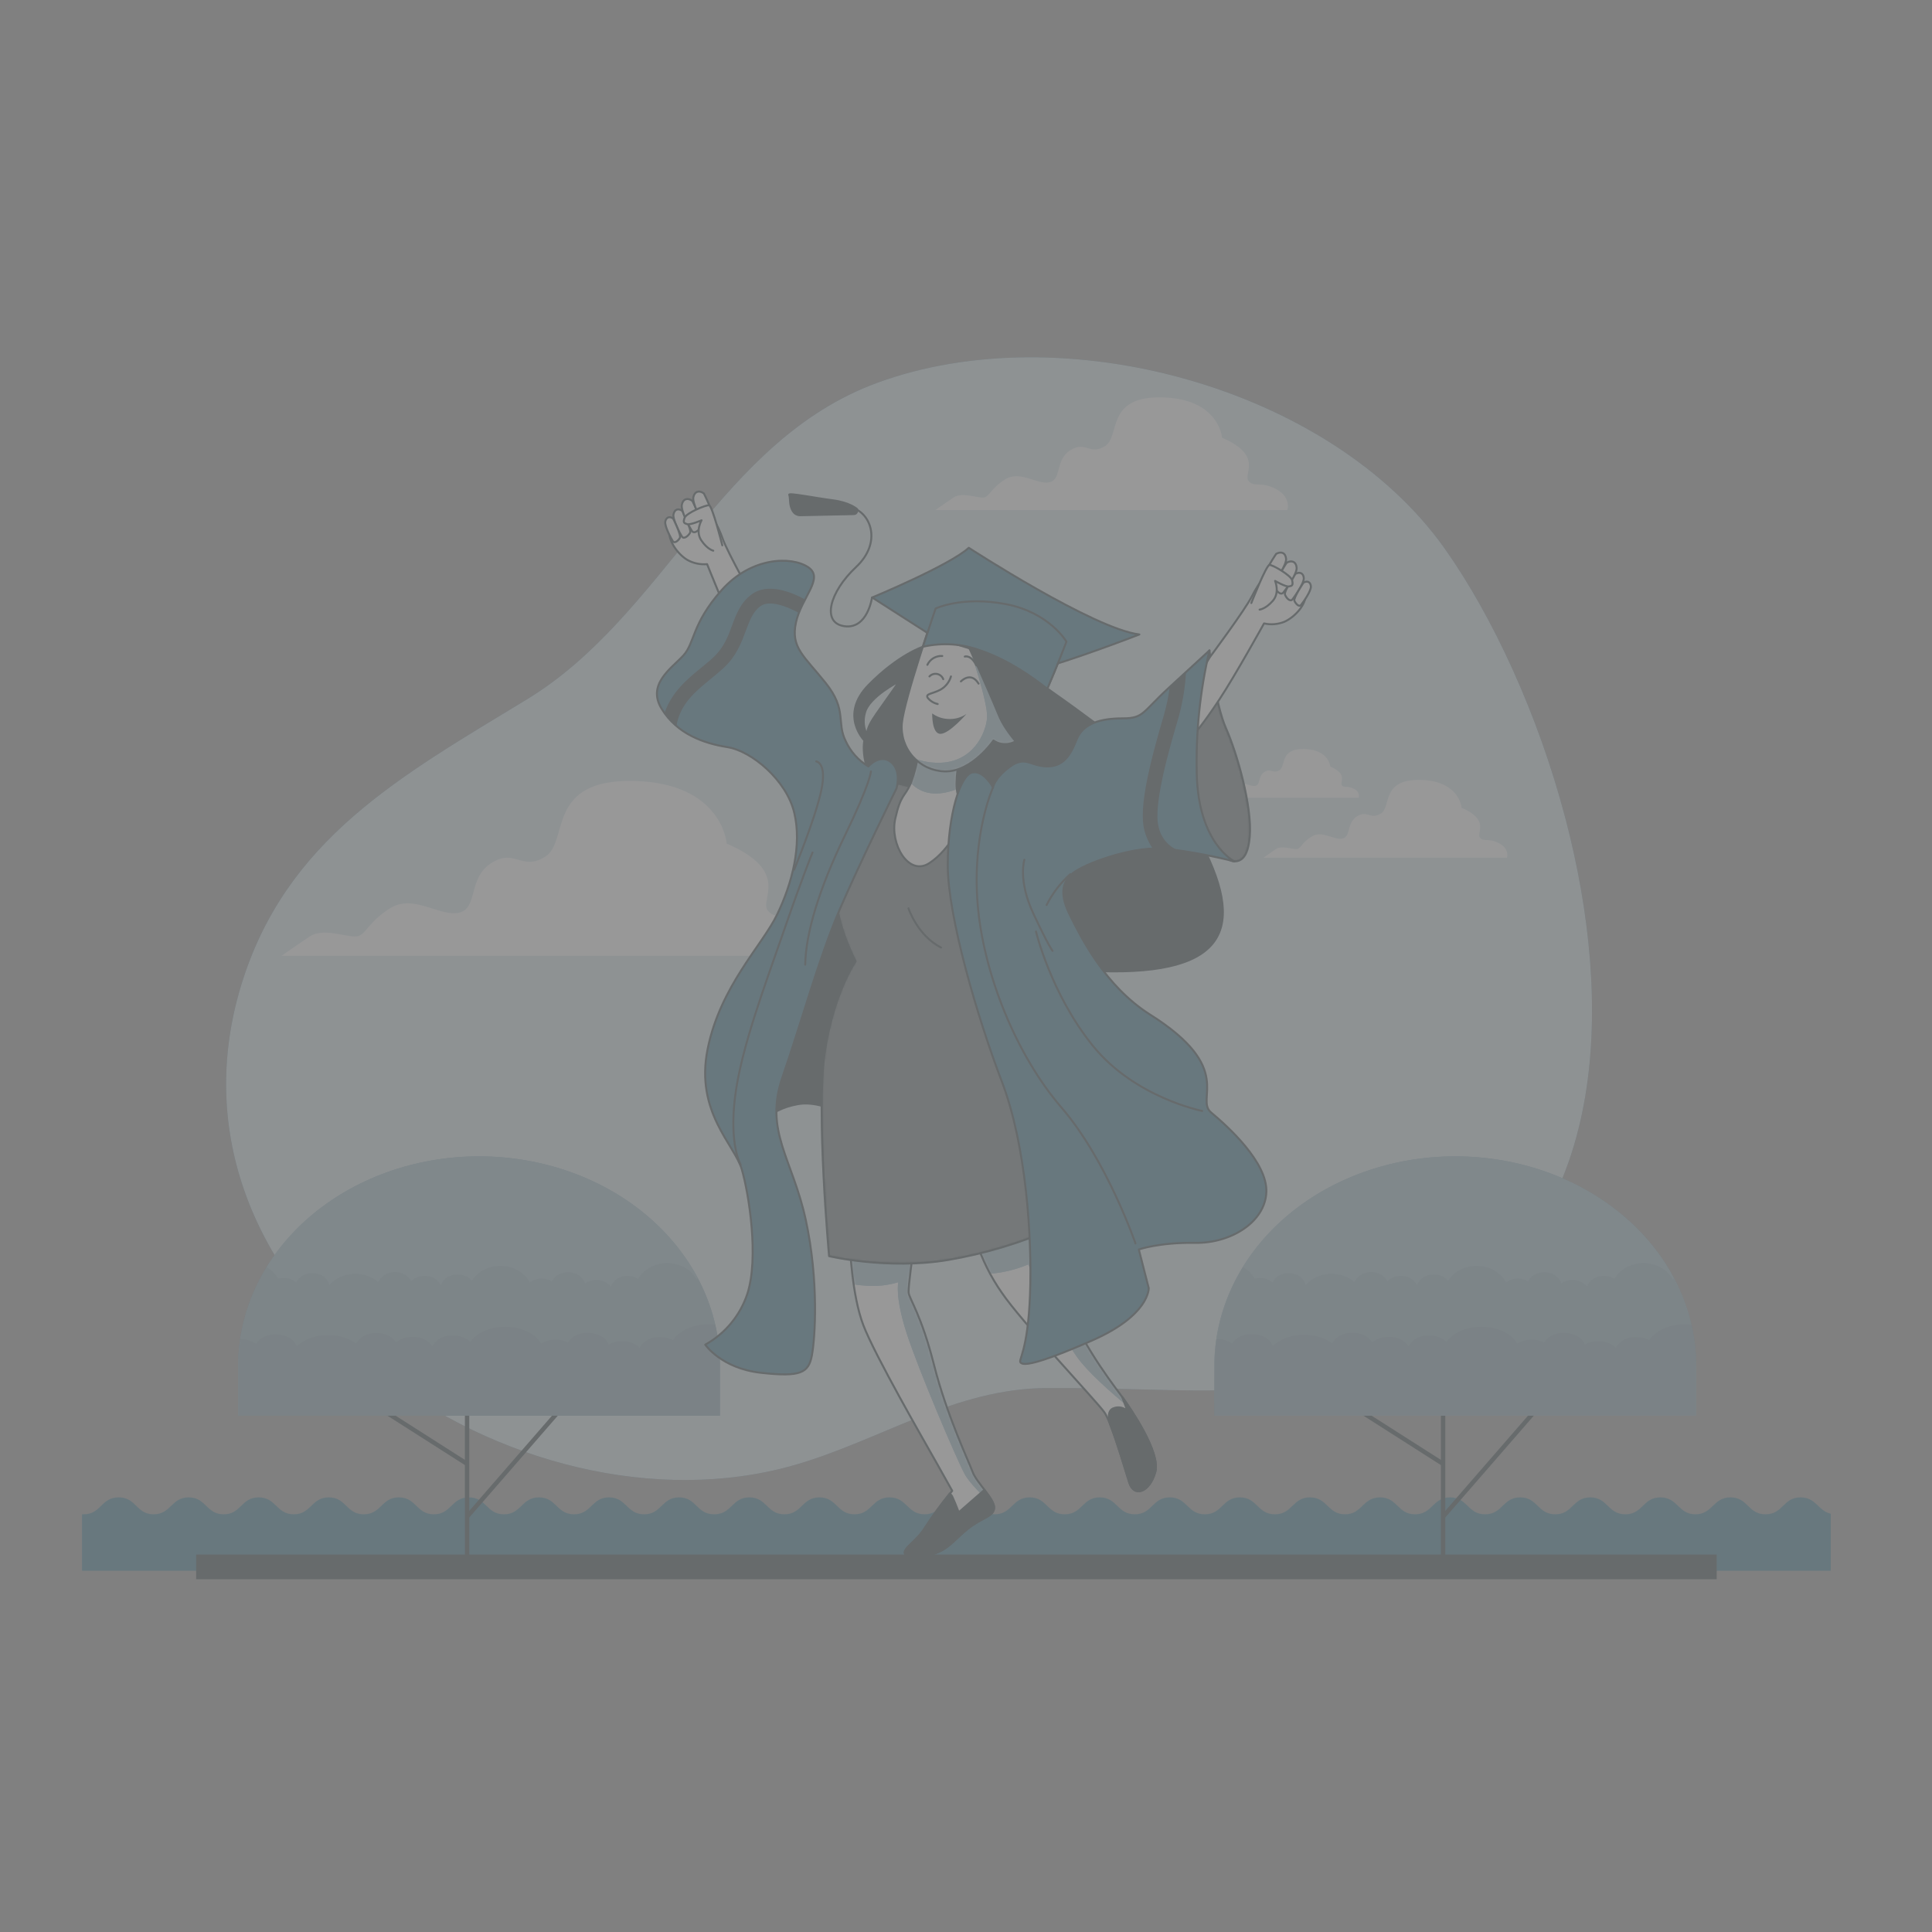 <svg width="732" height="732" viewBox="0 0 732 732" fill="none" xmlns="http://www.w3.org/2000/svg">
<rect x="0" y="0" width="732" height="732" fill="#808080" stroke="none"/>
<g opacity="0.2">
<path d="M593.213 310.514C582.789 270.562 565.397 233.318 547.317 207.771C503.704 146.4 402.322 119.345 332.328 145.068C272.641 167.028 251.808 233.259 199.617 264.999C151.641 294.191 108.117 317.995 91.281 373.642C55.837 491.216 195.971 584.941 300.633 555.178C333.675 545.779 361.623 525.971 396.876 525.898C468.378 525.649 493.573 535.458 551.43 496.823C608.512 458.656 611.469 380.464 593.213 310.514Z" fill="#0C5A7A"/>
<path opacity="0.8" d="M593.213 310.514C582.789 270.562 565.397 233.318 547.317 207.771C503.704 146.4 402.322 119.345 332.328 145.068C272.641 167.028 251.808 233.259 199.617 264.999C151.641 294.191 108.117 317.995 91.281 373.642C55.837 491.216 195.971 584.941 300.633 555.178C333.675 545.779 361.623 525.971 396.876 525.898C468.378 525.649 493.573 535.458 551.43 496.823C608.512 458.656 611.469 380.464 593.213 310.514Z" fill="#F8FBFC"/>
<path d="M682.21 567.329C675.577 567.329 675.577 573.741 668.926 573.741C662.276 573.741 662.293 567.329 655.659 567.329C649.026 567.329 648.925 573.741 642.375 573.741C635.826 573.741 635.725 567.329 629.092 567.329C622.458 567.329 622.458 573.741 615.808 573.741C609.158 573.741 609.174 567.329 602.524 567.329C595.874 567.329 595.891 573.741 589.257 573.741C582.624 573.741 582.607 567.329 575.973 567.329C569.34 567.329 569.34 573.741 562.689 573.741C556.039 573.741 556.056 567.329 549.422 567.329C542.789 567.329 542.772 573.741 536.139 573.741C529.505 573.741 529.505 567.329 522.872 567.329C516.238 567.329 516.137 573.741 509.588 573.741C503.039 573.741 502.954 567.329 496.321 567.329C489.687 567.329 489.687 573.741 483.037 573.741C476.387 573.741 476.404 567.329 469.77 567.329C463.137 567.329 463.137 573.741 456.503 573.741C449.87 573.741 449.853 567.329 443.219 567.329C436.586 567.329 436.586 573.741 429.952 573.741C423.319 573.741 423.319 567.329 416.685 567.329C410.052 567.329 410.052 573.741 403.401 573.741C396.751 573.741 396.768 567.329 390.134 567.329C383.501 567.329 383.501 573.741 376.851 573.741C370.2 573.741 370.217 567.329 363.584 567.329C356.95 567.329 356.849 573.741 350.3 573.741C343.751 573.741 343.666 567.329 337.033 567.329C330.399 567.329 330.383 573.741 323.749 573.741C317.116 573.741 317.116 567.329 310.482 567.329C303.849 567.329 303.832 573.741 297.198 573.741C290.565 573.741 290.565 567.329 283.931 567.329C277.298 567.329 277.315 573.741 270.58 573.741C263.846 573.741 263.947 567.329 257.313 567.329C250.68 567.329 250.68 573.741 244.046 573.741C237.413 573.741 237.396 567.329 230.762 567.329C224.129 567.329 224.129 573.741 217.495 573.741C210.862 573.741 210.845 567.329 204.212 567.329C197.578 567.329 197.578 573.741 190.945 573.741C184.311 573.741 184.311 567.329 177.661 567.329C171.01 567.329 171.027 573.741 164.394 573.741C157.76 573.741 157.76 567.329 151.127 567.329C144.493 567.329 144.493 573.741 137.843 573.741C131.193 573.741 131.21 567.329 124.576 567.329C117.943 567.329 117.943 573.741 111.309 573.741C104.676 573.741 104.676 567.329 98.025 567.329C91.375 567.329 91.392 573.741 84.758 573.741C78.125 573.741 78.125 567.329 71.491 567.329C64.858 567.329 64.858 573.741 58.207 573.741C51.557 573.741 51.709 567.329 44.974 567.329C38.24 567.329 38.341 573.741 31.707 573.741H31.067V595.116H693.642V573.522C688.81 572.424 688.12 567.329 682.21 567.329Z" fill="#0C5A7A"/>
<path d="M176.97 591.031V531.871" stroke="#03171E" stroke-width="1.655" stroke-miterlimit="10"/>
<path d="M145.571 534.609L176.97 554.637" stroke="#03171E" stroke-width="1.655" stroke-miterlimit="10"/>
<path d="M176.97 574.649L212.562 533.701" stroke="#03171E" stroke-width="1.655" stroke-miterlimit="10"/>
<path d="M272.785 536.366V517.509C272.788 507.084 270.428 496.761 265.841 487.128C261.255 477.496 254.531 468.744 246.054 461.371C237.577 453.999 227.513 448.15 216.437 444.16C205.36 440.17 193.488 438.117 181.499 438.117C169.51 438.117 157.638 440.17 146.562 444.16C135.485 448.15 125.421 453.999 116.944 461.371C108.467 468.744 101.743 477.496 97.157 487.128C92.57 496.761 90.211 507.084 90.213 517.509V536.366H272.785Z" fill="#0C5A7A"/>
<path opacity="0.5" d="M272.786 536.366V517.509C272.788 507.084 270.429 496.761 265.842 487.128C261.255 477.496 254.532 468.744 246.055 461.371C237.578 453.999 227.514 448.15 216.437 444.16C205.361 440.17 193.489 438.117 181.5 438.117C169.51 438.117 157.638 440.17 146.562 444.16C135.486 448.15 125.421 453.999 116.945 461.371C108.468 468.744 101.744 477.496 97.157 487.128C92.571 496.761 90.211 507.084 90.213 517.509V536.366H272.786Z" fill="#F8FBFC"/>
<path opacity="0.1" d="M90.213 536.366H272.786V517.509C272.787 506.032 269.915 494.692 264.368 484.277L263.863 484.687C262.893 482.861 261.347 481.312 259.404 480.222C257.46 479.132 255.201 478.545 252.888 478.53C250.576 478.514 248.306 479.071 246.344 480.136C244.382 481.2 242.808 482.728 241.807 484.54C240.644 483.788 239.233 483.383 237.783 483.384C236.363 483.361 234.973 483.744 233.827 484.474C232.68 485.204 231.84 486.24 231.436 487.424C230.812 486.647 229.98 486.013 229.013 485.577C228.045 485.141 226.97 484.916 225.88 484.921C224.359 484.917 222.882 485.361 221.688 486.18C221.301 485.03 220.517 484.011 219.443 483.261C218.369 482.51 217.057 482.064 215.682 481.983C214.307 481.901 212.937 482.189 211.756 482.806C210.575 483.423 209.64 484.34 209.077 485.433C207.94 484.762 206.596 484.404 205.222 484.408C203.562 484.396 201.955 484.918 200.71 485.872C199.782 484.057 198.285 482.506 196.391 481.395C194.497 480.285 192.281 479.66 189.998 479.593C187.715 479.526 185.456 480.018 183.48 481.015C181.503 482.012 179.889 483.472 178.823 485.228C178.192 484.488 177.369 483.887 176.422 483.475C175.474 483.063 174.427 482.851 173.368 482.857C171.94 482.833 170.543 483.219 169.393 483.954C168.242 484.69 167.403 485.734 167.003 486.927C166.512 485.86 165.66 484.949 164.559 484.314C163.459 483.678 162.162 483.349 160.841 483.369C159.883 483.374 158.936 483.556 158.065 483.905C157.194 484.253 156.418 484.759 155.791 485.389C155.246 484.328 154.35 483.431 153.218 482.814C152.085 482.196 150.767 481.886 149.431 481.922C148.095 481.958 146.802 482.339 145.715 483.017C144.629 483.694 143.799 484.637 143.332 485.726C142.086 484.648 140.59 483.814 138.944 483.279C137.298 482.744 135.539 482.521 133.786 482.625C132.032 482.729 130.325 483.157 128.777 483.882C127.229 484.606 125.877 485.609 124.812 486.824C124.508 485.537 123.695 484.384 122.513 483.565C121.332 482.746 119.857 482.314 118.347 482.344C117.036 482.328 115.749 482.654 114.653 483.28C113.558 483.907 112.704 484.805 112.201 485.858C111.556 485.296 110.785 484.855 109.937 484.561C109.089 484.266 108.181 484.125 107.268 484.145C106.623 484.15 105.982 484.239 105.366 484.408C104.414 482.628 102.88 481.131 100.955 480.104C93.869 491.608 90.173 504.46 90.196 517.509L90.213 536.366Z" fill="#03171E"/>
<path opacity="0.1" d="M272.785 517.509C272.79 512.265 272.198 507.032 271.017 501.889C270.175 501.783 269.326 501.729 268.475 501.728C262.414 501.728 257.245 504.216 255.006 507.745C253.519 506.978 251.819 506.578 250.09 506.588C248.479 506.494 246.874 506.831 245.49 507.553C244.105 508.275 243.008 509.349 242.345 510.629C241.499 509.811 240.459 509.163 239.296 508.731C238.133 508.299 236.875 508.092 235.611 508.125C233.824 508.12 232.072 508.557 230.56 509.384C229.836 506.925 226.587 504.992 222.697 504.992C221.183 504.92 219.676 505.218 218.346 505.852C217.016 506.486 215.917 507.43 215.172 508.579C213.737 507.896 212.126 507.544 210.491 507.554C208.525 507.528 206.599 508.04 204.986 509.018C202.932 505.314 197.645 502.679 191.399 502.679C185.54 502.679 180.489 505.022 178.216 508.374C177.36 507.597 176.325 506.984 175.18 506.575C174.034 506.167 172.803 505.972 171.566 506.002C169.948 505.908 168.336 506.247 166.948 506.975C165.56 507.703 164.463 508.784 163.804 510.072C163.054 508.933 161.955 507.997 160.629 507.368C159.303 506.74 157.803 506.445 156.295 506.515C154 506.48 151.774 507.202 150.066 508.535C149.306 507.424 148.211 506.514 146.899 505.905C145.587 505.296 144.109 505.011 142.624 505.08C141.042 504.993 139.467 505.319 138.099 506.015C136.731 506.712 135.634 507.747 134.947 508.989C131.927 506.9 128.164 505.792 124.306 505.856C122.086 505.8 119.878 506.147 117.82 506.872C115.762 507.598 113.9 508.688 112.352 510.072C111.713 507.54 108.446 505.593 104.473 505.593C102.97 505.524 101.474 505.818 100.149 506.44C98.824 507.062 97.722 507.99 96.964 509.121C95.304 507.964 93.232 507.348 91.105 507.379C90.611 510.743 90.364 514.132 90.364 517.524V536.38H272.785V517.509Z" fill="#03171E"/>
<path d="M546.763 591.031V531.871" stroke="#03171E" stroke-width="1.655" stroke-miterlimit="10"/>
<path d="M515.362 534.609L546.762 554.637" stroke="#03171E" stroke-width="1.655" stroke-miterlimit="10"/>
<path d="M546.763 574.649L582.355 533.701" stroke="#03171E" stroke-width="1.655" stroke-miterlimit="10"/>
<path d="M642.661 536.366V517.509C642.664 507.084 640.304 496.761 635.717 487.128C631.131 477.496 624.407 468.744 615.93 461.371C607.453 453.999 597.389 448.15 586.313 444.16C575.236 440.17 563.364 438.117 551.375 438.117C539.386 438.117 527.514 440.17 516.437 444.16C505.361 448.15 495.297 453.999 486.82 461.371C478.343 468.744 471.619 477.496 467.033 487.128C462.446 496.761 460.087 507.084 460.089 517.509V536.366H642.661Z" fill="#0C5A7A"/>
<path opacity="0.5" d="M642.661 536.366V517.509C642.664 507.084 640.304 496.761 635.717 487.128C631.131 477.496 624.407 468.744 615.93 461.371C607.453 453.999 597.389 448.15 586.313 444.16C575.236 440.17 563.364 438.117 551.375 438.117C539.386 438.117 527.514 440.17 516.437 444.16C505.361 448.15 495.297 453.999 486.82 461.371C478.343 468.744 471.619 477.496 467.033 487.128C462.446 496.761 460.087 507.084 460.089 517.509V536.366H642.661Z" fill="#F8FBFC"/>
<path opacity="0.1" d="M460.005 536.366H642.662V517.509C642.664 506.032 639.791 494.692 634.244 484.277L633.739 484.687C632.77 482.861 631.223 481.312 629.28 480.222C627.337 479.132 625.077 478.545 622.764 478.53C620.452 478.514 618.182 479.071 616.22 480.136C614.258 481.2 612.684 482.728 611.683 484.54C610.52 483.788 609.109 483.383 607.659 483.384C606.239 483.361 604.849 483.744 603.703 484.474C602.557 485.204 601.717 486.24 601.312 487.424C600.688 486.647 599.857 486.013 598.889 485.577C597.921 485.141 596.846 484.916 595.756 484.921C594.235 484.917 592.758 485.361 591.564 486.18C591.177 485.03 590.393 484.011 589.32 483.261C588.246 482.51 586.933 482.064 585.558 481.983C584.184 481.901 582.813 482.189 581.632 482.806C580.451 483.423 579.516 484.34 578.954 485.433C577.817 484.762 576.473 484.404 575.098 484.408C573.438 484.396 571.831 484.918 570.586 485.872C569.658 484.057 568.161 482.506 566.267 481.395C564.373 480.285 562.158 479.66 559.874 479.593C557.591 479.526 555.332 480.018 553.356 481.015C551.38 482.012 549.766 483.472 548.699 485.228C548.068 484.488 547.246 483.887 546.298 483.475C545.35 483.063 544.304 482.851 543.244 482.857C541.816 482.833 540.419 483.219 539.269 483.954C538.119 484.69 537.279 485.734 536.88 486.927C536.388 485.86 535.536 484.949 534.436 484.314C533.335 483.678 532.038 483.349 530.718 483.369C529.759 483.374 528.812 483.556 527.941 483.905C527.07 484.253 526.295 484.759 525.667 485.389C525.122 484.328 524.227 483.431 523.094 482.814C521.962 482.196 520.643 481.886 519.307 481.922C517.971 481.958 516.678 482.339 515.592 483.017C514.506 483.694 513.676 484.637 513.208 485.726C511.962 484.648 510.466 483.814 508.82 483.279C507.174 482.744 505.415 482.521 503.662 482.625C501.908 482.729 500.201 483.157 498.653 483.882C497.106 484.606 495.754 485.609 494.688 486.824C494.385 485.537 493.571 484.384 492.39 483.565C491.208 482.746 489.733 482.314 488.223 482.344C486.912 482.328 485.625 482.654 484.53 483.28C483.434 483.907 482.58 484.805 482.078 485.858C481.447 485.306 480.697 484.869 479.87 484.573C479.043 484.276 478.157 484.126 477.263 484.13C476.617 484.136 475.976 484.224 475.36 484.394C474.407 482.609 472.866 481.111 470.932 480.09C463.857 491.596 460.166 504.447 460.191 517.495L460.005 536.366Z" fill="#03171E"/>
<path opacity="0.1" d="M642.662 517.509C642.666 512.265 642.074 507.032 640.894 501.889C640.052 501.783 639.202 501.729 638.352 501.728C632.291 501.728 627.122 504.216 624.883 507.745C623.395 506.978 621.696 506.578 619.966 506.588C618.356 506.494 616.75 506.831 615.366 507.553C613.982 508.275 612.884 509.349 612.222 510.629C611.376 509.811 610.335 509.163 609.172 508.731C608.009 508.299 606.752 508.092 605.487 508.125C603.7 508.12 601.949 508.557 600.436 509.384C599.712 506.925 596.463 504.992 592.574 504.992C591.059 504.92 589.552 505.218 588.222 505.852C586.893 506.486 585.793 507.43 585.048 508.579C583.614 507.896 582.003 507.544 580.367 507.554C578.401 507.528 576.475 508.04 574.862 509.018C572.808 505.314 567.521 502.679 561.275 502.679C555.416 502.679 550.365 505.022 548.092 508.374C547.236 507.597 546.202 506.984 545.056 506.575C543.911 506.167 542.68 505.972 541.442 506.002C539.825 505.908 538.213 506.247 536.825 506.975C535.437 507.703 534.339 508.784 533.68 510.072C532.931 508.933 531.832 507.997 530.506 507.368C529.18 506.74 527.679 506.445 526.172 506.515C523.876 506.48 521.651 507.202 519.942 508.535C519.192 507.395 518.093 506.459 516.767 505.831C515.441 505.203 513.941 504.907 512.433 504.978C510.851 504.891 509.276 505.217 507.908 505.913C506.541 506.609 505.443 507.645 504.756 508.887C501.736 506.798 497.973 505.69 494.115 505.754C491.896 505.698 489.687 506.044 487.629 506.77C485.571 507.496 483.709 508.585 482.162 509.97C481.522 507.437 478.256 505.49 474.282 505.49C472.779 505.422 471.283 505.715 469.958 506.338C468.634 506.96 467.532 507.887 466.773 509.018C465.113 507.862 463.041 507.245 460.914 507.276C460.42 510.641 460.173 514.03 460.173 517.422V536.278H642.662V517.509Z" fill="#03171E"/>
<path d="M483.574 185.357C477.718 182.195 475.141 184.83 473.033 182.195C470.925 179.56 478.889 172.693 463.019 165.842C463.019 165.842 461.965 151.085 440.357 150.558C418.748 150.031 424.56 165.315 418.704 169.004C412.848 172.693 411.384 166.896 405.528 170.585C399.672 174.275 402.366 181.668 397.623 182.722C392.879 183.776 386.555 177.978 380.757 181.668C374.96 185.357 374.901 188.519 372.31 188.519C369.719 188.519 364.404 186.411 361.242 188.519C358.08 190.627 354.391 193.263 354.391 193.263H487.761C487.761 193.263 489.371 188.519 483.574 185.357Z" fill="#F8FBFC"/>
<path d="M568.032 319.518C564.021 317.337 562.176 319.167 560.712 317.337C559.248 315.507 564.709 310.778 553.787 306.049C553.787 306.049 553.055 295.801 538.122 295.494C523.19 295.186 527.201 305.742 523.204 308.231C519.208 310.719 518.095 306.767 514.098 309.329C510.102 311.891 511.917 316.971 508.638 317.703C505.358 318.435 500.981 314.423 496.926 316.971C492.87 319.518 492.914 321.714 491.07 321.714C489.225 321.714 485.609 320.25 483.413 321.714C481.217 323.178 478.684 324.993 478.684 324.993H570.96C570.96 324.993 572.087 321.714 568.032 319.518Z" fill="#F8FBFC"/>
<path d="M512.971 298.876C510.453 297.514 509.311 298.656 508.403 297.514C507.496 296.372 510.921 293.386 504.011 290.414C504.011 290.414 503.543 284.001 494.159 283.782C484.774 283.562 487.293 290.179 484.774 291.79C482.256 293.4 481.583 290.867 479.065 292.478C476.547 294.088 477.689 297.28 475.624 297.734C473.56 298.187 470.823 295.684 468.304 297.28C465.786 298.876 465.786 300.208 464.644 300.208C463.503 300.208 461.204 299.3 459.828 300.208C458.452 301.115 456.9 302.272 456.9 302.272H514.801C514.96 301.58 514.861 300.855 514.525 300.23C514.188 299.605 513.636 299.124 512.971 298.876Z" fill="#F8FBFC"/>
<path d="M307.264 349.896C298.261 344.992 294.176 349.076 290.897 344.992C287.617 340.907 299.9 330.264 275.349 319.621C275.349 319.621 273.709 296.694 240.213 295.889C206.717 295.084 215.662 318.801 206.658 324.525C197.655 330.249 195.195 321.26 186.162 326.985C177.129 332.709 181.258 344.172 173.894 345.812C166.53 347.451 156.707 338.492 147.703 344.172C138.699 349.852 138.699 354.815 134.527 354.815C130.355 354.815 122.259 351.536 117.34 354.815C112.421 358.095 106.696 362.135 106.696 362.135H313.823C313.823 362.135 316.224 354.815 307.264 349.896Z" fill="#F8FBFC"/>
<path d="M322.08 472.389C322.08 472.389 322.71 490.586 327.102 502.093C331.494 513.6 350.321 546.233 354.918 554.387C359.515 562.542 360.774 564.84 360.774 564.84C357.121 569.338 353.701 574.019 350.526 578.865C347.393 584.092 341.742 586.815 343.001 588.908C344.26 591.002 345.724 590.782 352.414 589.113C359.105 587.444 361.198 583.667 366.644 579.275C372.09 574.883 376.468 574.678 376.673 571.326C376.878 567.973 369.982 561.707 368.518 557.725C367.054 553.743 358.695 536.19 353.878 517.143C349.062 498.096 344.465 492.05 344.26 489.752C344.055 487.453 346.134 473.004 346.134 473.004L322.08 472.389Z" fill="#F8FBFC"/>
<mask id="mask0_1793_11492" style="mask-type:luminance" maskUnits="userSpaceOnUse" x="322" y="472" width="55" height="119">
<path d="M322.08 472.389C322.08 472.389 322.71 490.586 327.102 502.093C331.494 513.6 350.321 546.233 354.918 554.387C359.515 562.542 360.774 564.84 360.774 564.84C357.121 569.338 353.701 574.019 350.526 578.865C347.393 584.092 341.742 586.815 343.001 588.908C344.26 591.002 345.724 590.782 352.414 589.113C359.105 587.444 361.198 583.667 366.644 579.275C372.09 574.883 376.468 574.678 376.673 571.326C376.878 567.973 369.982 561.707 368.518 557.725C367.054 553.743 358.695 536.19 353.878 517.143C349.062 498.096 344.465 492.05 344.26 489.752C344.055 487.453 346.134 473.004 346.134 473.004L322.08 472.389Z" fill="white"/>
</mask>
<g mask="url(#mask0_1793_11492)">
<path d="M376.585 570.769C376.116 567.329 369.85 561.502 368.46 557.725C367.069 553.948 358.636 536.19 353.82 517.143C349.003 498.096 344.406 492.05 344.201 489.752C343.996 487.453 346.075 473.004 346.075 473.004L322.08 472.389C322.08 472.389 322.3 478.918 323.427 486.633C324.774 486.838 326.355 487.014 328.244 487.131C332.327 487.448 336.434 486.996 340.351 485.799C340.351 485.799 339.004 491.172 343.484 505.065C347.964 518.958 362.311 552.587 365.444 558.413C367.098 561.59 372.237 566.729 376.585 570.769Z" fill="#0C5A7A"/>
<path opacity="0.5" d="M376.585 570.769C376.116 567.329 369.85 561.502 368.46 557.725C367.069 553.948 358.636 536.19 353.82 517.143C349.003 498.096 344.406 492.05 344.201 489.752C343.996 487.453 346.075 473.004 346.075 473.004L322.08 472.389C322.08 472.389 322.3 478.918 323.427 486.633C324.774 486.838 326.355 487.014 328.244 487.131C332.327 487.448 336.434 486.996 340.351 485.799C340.351 485.799 339.004 491.172 343.484 505.065C347.964 518.958 362.311 552.587 365.444 558.413C367.098 561.59 372.237 566.729 376.585 570.769Z" fill="#F8FBFC"/>
</g>
<path d="M322.08 472.389C322.08 472.389 322.71 490.586 327.102 502.093C331.494 513.6 350.321 546.233 354.918 554.387C359.515 562.542 360.774 564.84 360.774 564.84C357.121 569.338 353.701 574.019 350.526 578.865C347.393 584.092 341.742 586.815 343.001 588.908C344.26 591.002 345.724 590.782 352.414 589.113C359.105 587.444 361.198 583.667 366.644 579.275C372.09 574.883 376.468 574.678 376.673 571.326C376.878 567.973 369.982 561.707 368.518 557.725C367.054 553.743 358.695 536.19 353.878 517.143C349.062 498.096 344.465 492.05 344.26 489.752C344.055 487.453 346.134 473.004 346.134 473.004L322.08 472.389Z" stroke="#03171E" stroke-width="0.75" stroke-linecap="round" stroke-linejoin="round"/>
<path d="M376.614 571.326C376.731 569.599 374.931 567.081 372.969 564.504L363.233 573.01C363.233 573.01 362.179 570.082 360.935 567.359C360.722 566.769 360.334 566.258 359.822 565.895C356.481 570.028 353.359 574.333 350.467 578.793C347.334 584.019 341.683 586.742 342.942 588.836C344.201 590.929 345.665 590.71 352.356 589.041C359.046 587.372 361.14 583.594 366.586 579.202C372.032 574.81 376.409 574.679 376.614 571.326Z" fill="#03171E" stroke="#03171E" stroke-width="0.75" stroke-linecap="round" stroke-linejoin="round"/>
<path d="M369.923 470.5C372.167 477.355 375.408 483.842 379.542 489.752C386.862 500.63 415.732 531.169 418.455 535.136C421.178 539.103 425.995 555.852 427.868 561.708C429.742 567.564 435.613 565.265 437.707 557.726C439.8 550.186 428.088 533.467 425.775 530.115C423.462 526.762 411.135 511.712 403.61 493.295C396.085 474.878 391.678 464.439 391.678 464.439C391.678 464.439 372.851 468.202 369.923 470.5Z" fill="#F8FBFC"/>
<mask id="mask1_1793_11492" style="mask-type:luminance" maskUnits="userSpaceOnUse" x="369" y="464" width="69" height="102">
<path d="M369.923 470.5C372.167 477.355 375.408 483.842 379.542 489.752C386.862 500.63 415.732 531.169 418.455 535.136C421.178 539.103 425.995 555.852 427.868 561.708C429.742 567.564 435.613 565.265 437.707 557.726C439.8 550.186 428.088 533.467 425.775 530.115C423.462 526.762 411.135 511.712 403.61 493.295C396.085 474.878 391.678 464.439 391.678 464.439C391.678 464.439 372.851 468.202 369.923 470.5Z" fill="white"/>
</mask>
<g mask="url(#mask1_1793_11492)">
<path d="M425.775 530.115C423.476 526.777 411.135 511.712 403.61 493.295C396.085 474.878 391.678 464.439 391.678 464.439C391.678 464.439 372.851 468.202 369.923 470.5C371.26 474.702 373.027 478.754 375.194 482.593C380.151 482.181 385.013 480.99 389.6 479.065C389.6 479.065 400.36 503.279 407.987 514.04C412.028 519.749 420.768 527.494 428.073 533.496C427.063 531.974 426.229 530.773 425.775 530.115Z" fill="#0C5A7A"/>
<path opacity="0.5" d="M425.775 530.115C423.476 526.777 411.135 511.712 403.61 493.295C396.085 474.878 391.678 464.439 391.678 464.439C391.678 464.439 372.851 468.202 369.923 470.5C371.26 474.702 373.027 478.754 375.194 482.593C380.151 482.181 385.013 480.99 389.6 479.065C389.6 479.065 400.36 503.279 407.987 514.04C412.028 519.749 420.768 527.494 428.073 533.496C427.063 531.974 426.229 530.773 425.775 530.115Z" fill="#F8FBFC"/>
</g>
<path d="M369.923 470.5C372.167 477.355 375.408 483.842 379.542 489.752C386.862 500.63 415.732 531.169 418.455 535.136C421.178 539.103 425.995 555.852 427.868 561.708C429.742 567.564 435.613 565.265 437.707 557.726C439.8 550.186 428.088 533.467 425.775 530.115C423.462 526.762 411.135 511.712 403.61 493.295C396.085 474.878 391.678 464.439 391.678 464.439C391.678 464.439 372.851 468.202 369.923 470.5Z" stroke="#03171E" stroke-width="0.75" stroke-linecap="round" stroke-linejoin="round"/>
<path d="M427.869 561.707C429.757 567.563 435.613 565.265 437.707 557.725C439.8 550.186 428.088 533.467 425.775 530.114L425.16 529.25C426.185 531.988 427.239 534.726 427.239 534.726C426.606 534.064 425.798 533.595 424.91 533.372C424.021 533.149 423.088 533.182 422.218 533.467C418.88 534.301 420.549 539.323 420.549 539.323V539.455C423.184 546.072 426.405 557.154 427.869 561.707Z" fill="#03171E" stroke="#03171E" stroke-width="0.75" stroke-linecap="round" stroke-linejoin="round"/>
<path d="M286.944 427.913C286.944 427.913 290.194 420.505 302.287 418.338C314.379 416.171 329.634 428.586 335.841 430.797C342.049 433.007 345.504 393.04 339.311 355.503C333.118 317.966 324.422 315.199 311.393 332.562C298.363 349.925 288.203 417.372 286.944 427.913Z" fill="#03171E" stroke="#03171E" stroke-width="0.75" stroke-linecap="round" stroke-linejoin="round"/>
<path d="M455.304 319.884C437.531 285.568 424.34 280.971 413.682 273.036C403.024 265.101 402.38 264.881 393.391 258.396C384.402 251.91 366.585 244.356 360.144 242.687C358.341 242.171 356.438 242.117 354.609 242.529C352.78 242.94 351.084 243.806 349.676 245.044C349.676 245.044 340.468 247.972 329.18 259.421C317.893 270.869 327.497 280.546 327.497 280.546C327.497 280.546 324.569 293.312 339.428 307.952C354.288 322.592 362.852 365.283 412.628 367.786C462.404 370.289 473.062 354.185 455.304 319.884ZM331.889 270.723C328.375 275.627 328.346 277.896 328.712 278.863C328.847 279.088 328.999 279.303 329.166 279.507C328.948 279.348 328.788 279.121 328.712 278.863C327.966 277.54 327.492 276.081 327.318 274.573C327.145 273.064 327.275 271.536 327.702 270.079C329.166 264.018 340.673 258.162 340.673 258.162C340.673 258.162 337.086 263.403 331.859 270.723H331.889Z" fill="#03171E"/>
<path d="M328.712 278.863C328.346 277.896 328.375 275.627 331.889 270.723H331.859C337.086 263.403 340.673 258.162 340.673 258.162C340.673 258.162 329.166 264.018 327.702 270.079C327.275 271.536 327.145 273.064 327.318 274.573C327.492 276.081 327.966 277.54 328.712 278.863ZM328.712 278.863C328.847 279.088 328.999 279.303 329.166 279.507C328.948 279.348 328.788 279.121 328.712 278.863ZM455.304 319.884C437.531 285.568 424.34 280.971 413.682 273.036C403.024 265.101 402.38 264.881 393.391 258.396C384.402 251.91 366.585 244.356 360.144 242.687C358.341 242.171 356.438 242.117 354.609 242.529C352.78 242.94 351.084 243.806 349.676 245.044C349.676 245.044 340.468 247.972 329.18 259.421C317.893 270.869 327.497 280.546 327.497 280.546C327.497 280.546 324.569 293.312 339.428 307.952C354.288 322.592 362.852 365.283 412.628 367.786C462.404 370.289 473.062 354.185 455.304 319.884Z" stroke="#03171E" stroke-width="0.75" stroke-linecap="round" stroke-linejoin="round"/>
<path d="M349.896 298.334C347.282 298.368 344.678 298.018 342.166 297.294C337.349 296.035 333.382 297.294 328.141 303.355C322.9 309.416 316.634 325.74 316.634 337.877C316.634 350.013 324.173 364.229 324.173 364.229C324.173 364.229 315.799 376.16 312.461 398.75C309.123 421.339 314.13 475.932 314.13 475.932C314.13 475.932 336.31 481.173 359.104 477.396C373.226 474.991 386.995 470.846 400.096 465.054C400.096 465.054 400.931 440.591 390.463 408.368C385.051 391.184 378.767 374.288 371.636 357.743C371.636 357.743 377.082 336.193 377.287 321.553C377.492 306.913 372.266 302.096 368.298 300.222C364.331 298.349 349.896 298.334 349.896 298.334Z" fill="#03171E"/>
<mask id="mask2_1793_11492" style="mask-type:luminance" maskUnits="userSpaceOnUse" x="311" y="296" width="90" height="183">
<path d="M349.896 298.334C347.282 298.368 344.678 298.018 342.166 297.294C337.349 296.035 333.382 297.294 328.141 303.355C322.9 309.416 316.634 325.74 316.634 337.877C316.634 350.013 324.173 364.229 324.173 364.229C324.173 364.229 315.799 376.16 312.461 398.75C309.123 421.339 314.13 475.932 314.13 475.932C314.13 475.932 336.31 481.173 359.104 477.396C373.226 474.991 386.995 470.846 400.096 465.054C400.096 465.054 400.931 440.591 390.463 408.368C385.051 391.184 378.767 374.288 371.636 357.743C371.636 357.743 377.082 336.193 377.287 321.553C377.492 306.913 372.266 302.096 368.298 300.222C364.331 298.349 349.896 298.334 349.896 298.334Z" fill="white"/>
</mask>
<g mask="url(#mask2_1793_11492)">
<path opacity="0.3" d="M349.896 298.334C347.282 298.368 344.678 298.018 342.166 297.294C337.349 296.035 333.382 297.294 328.141 303.355C322.9 309.416 316.634 325.74 316.634 337.877C316.634 350.013 324.173 364.229 324.173 364.229C324.173 364.229 315.799 376.16 312.461 398.75C309.123 421.339 314.13 475.932 314.13 475.932C314.13 475.932 336.31 481.173 359.104 477.396C373.226 474.991 386.995 470.846 400.096 465.054C400.096 465.054 400.931 440.591 390.463 408.368C385.051 391.184 378.767 374.288 371.636 357.743C371.636 357.743 377.082 336.193 377.287 321.553C377.492 306.913 372.266 302.096 368.298 300.222C364.331 298.349 349.896 298.334 349.896 298.334Z" fill="#F8FBFC" stroke="#03171E" stroke-width="0.75" stroke-linecap="round" stroke-linejoin="round"/>
</g>
<path d="M349.896 298.334C347.282 298.368 344.678 298.018 342.166 297.294C337.349 296.035 333.382 297.294 328.141 303.355C322.9 309.416 316.634 325.74 316.634 337.877C316.634 350.013 324.173 364.229 324.173 364.229C324.173 364.229 315.799 376.16 312.461 398.75C309.123 421.339 314.13 475.932 314.13 475.932C314.13 475.932 336.31 481.173 359.104 477.396C373.226 474.991 386.995 470.846 400.096 465.054C400.096 465.054 400.931 440.591 390.463 408.368C385.051 391.184 378.767 374.288 371.636 357.743C371.636 357.743 377.082 336.193 377.287 321.553C377.492 306.913 372.266 302.096 368.298 300.222C364.331 298.349 349.896 298.334 349.896 298.334Z" stroke="#03171E" stroke-width="0.75" stroke-linecap="round" stroke-linejoin="round"/>
<path d="M344.201 344.143C344.201 344.143 347.539 354.391 356.543 359.002" stroke="#03171E" stroke-width="0.75" stroke-linecap="round" stroke-linejoin="round"/>
<path d="M348.168 283.694C347.681 288.2 346.628 292.627 345.035 296.87C342.737 302.096 341.273 300.852 339.179 310.265C337.086 319.679 344.201 332.225 352.15 326.999C360.1 321.772 365.122 311.1 364.697 307.118C364.272 303.136 362.398 302.316 362.398 296.87C362.46 293.267 362.951 289.684 363.862 286.197C363.862 286.197 352.985 287.032 348.168 283.694Z" fill="#F8FBFC"/>
<mask id="mask3_1793_11492" style="mask-type:luminance" maskUnits="userSpaceOnUse" x="338" y="283" width="27" height="46">
<path d="M348.168 283.694C347.681 288.2 346.628 292.627 345.035 296.87C342.737 302.096 341.273 300.852 339.179 310.265C337.086 319.679 344.201 332.225 352.15 326.999C360.1 321.772 365.122 311.1 364.697 307.118C364.272 303.136 362.398 302.316 362.398 296.87C362.46 293.267 362.951 289.684 363.862 286.197C363.862 286.197 352.985 287.032 348.168 283.694Z" fill="white"/>
</mask>
<g mask="url(#mask3_1793_11492)">
<path d="M348.168 283.694C347.681 288.12 346.659 292.471 345.123 296.65C347.729 299.49 353.043 302.667 362.515 299.007C362.435 298.298 362.396 297.584 362.398 296.87C362.458 293.267 362.949 289.684 363.862 286.197C363.862 286.197 352.985 287.032 348.168 283.694Z" fill="#0C5A7A"/>
<path opacity="0.5" d="M348.168 283.694C347.681 288.12 346.659 292.471 345.123 296.65C347.729 299.49 353.043 302.667 362.515 299.007C362.435 298.298 362.396 297.584 362.398 296.87C362.458 293.267 362.949 289.684 363.862 286.197C363.862 286.197 352.985 287.032 348.168 283.694Z" fill="#F8FBFC"/>
</g>
<path d="M348.168 283.694C347.681 288.2 346.628 292.627 345.035 296.87C342.737 302.096 341.273 300.852 339.179 310.265C337.086 319.679 344.201 332.225 352.15 326.999C360.1 321.772 365.122 311.1 364.697 307.118C364.272 303.136 362.398 302.316 362.398 296.87C362.46 293.267 362.951 289.684 363.862 286.197C363.862 286.197 352.985 287.032 348.168 283.694Z" stroke="#03171E" stroke-width="0.75" stroke-linecap="round" stroke-linejoin="round"/>
<path d="M354.449 230.551C354.449 230.551 342.517 265.072 341.683 274.076C341.486 276.358 341.76 278.657 342.486 280.829C343.212 283.002 344.376 285.003 345.906 286.708C347.435 288.413 349.298 289.787 351.38 290.744C353.461 291.701 355.716 292.222 358.007 292.273C368.255 292.478 376.409 280.561 376.409 280.561C376.409 280.561 380.596 283.914 386.028 280.151C391.459 276.389 404.064 243.112 404.064 243.112C404.064 243.112 397.578 232.015 381.05 228.882C364.521 225.749 354.449 230.551 354.449 230.551Z" fill="#F8FBFC"/>
<mask id="mask4_1793_11492" style="mask-type:luminance" maskUnits="userSpaceOnUse" x="341" y="227" width="64" height="66">
<path d="M354.449 230.551C354.449 230.551 342.517 265.072 341.683 274.076C341.486 276.358 341.76 278.657 342.486 280.829C343.212 283.002 344.376 285.003 345.906 286.708C347.435 288.413 349.298 289.787 351.38 290.744C353.461 291.701 355.716 292.222 358.007 292.273C368.255 292.478 376.409 280.561 376.409 280.561C376.409 280.561 380.596 283.914 386.028 280.151C391.459 276.389 404.064 243.112 404.064 243.112C404.064 243.112 397.578 232.015 381.05 228.882C364.521 225.749 354.449 230.551 354.449 230.551Z" fill="white"/>
</mask>
<g mask="url(#mask4_1793_11492)">
<path d="M381.006 228.882C378.107 228.33 375.171 227.993 372.222 227.872L367.259 245.44C367.259 245.44 374.418 266.155 373.979 271.982C373.54 277.809 368.591 289.008 355.591 289.008C352.515 289.033 349.461 288.482 346.587 287.383C349.617 290.47 353.741 292.237 358.065 292.302C368.313 292.507 376.468 280.59 376.468 280.59C376.468 280.59 380.655 283.943 386.086 280.18C391.518 276.418 404.064 243.112 404.064 243.112C404.064 243.112 397.535 232.015 381.006 228.882Z" fill="#0C5A7A"/>
<path opacity="0.5" d="M381.006 228.882C378.107 228.33 375.171 227.993 372.222 227.872L367.259 245.44C367.259 245.44 374.418 266.155 373.979 271.982C373.54 277.809 368.591 289.008 355.591 289.008C352.515 289.033 349.461 288.482 346.587 287.383C349.617 290.47 353.741 292.237 358.065 292.302C368.313 292.507 376.468 280.59 376.468 280.59C376.468 280.59 380.655 283.943 386.086 280.18C391.518 276.418 404.064 243.112 404.064 243.112C404.064 243.112 397.535 232.015 381.006 228.882Z" fill="#F8FBFC"/>
</g>
<path d="M354.449 230.551C354.449 230.551 342.517 265.072 341.683 274.076C341.486 276.358 341.76 278.657 342.486 280.829C343.212 283.002 344.376 285.003 345.906 286.708C347.435 288.413 349.298 289.787 351.38 290.744C353.461 291.701 355.716 292.222 358.007 292.273C368.255 292.478 376.409 280.561 376.409 280.561C376.409 280.561 380.596 283.914 386.028 280.151C391.459 276.389 404.064 243.112 404.064 243.112C404.064 243.112 397.578 232.015 381.05 228.882C364.521 225.749 354.449 230.551 354.449 230.551Z" stroke="#03171E" stroke-width="0.75" stroke-linecap="round" stroke-linejoin="round"/>
<path d="M360.305 256.288C359.68 258.416 358.252 260.217 356.323 261.31C353.19 262.979 350.467 262.774 351.521 264.443C352.485 265.606 353.808 266.415 355.283 266.741" stroke="#03171E" stroke-width="0.75" stroke-linecap="round" stroke-linejoin="round"/>
<path d="M353.19 270.298C354.897 271.55 356.932 272.278 359.046 272.392C361.561 272.587 364.069 271.927 366.161 270.518C366.161 270.518 359.675 278.043 356.323 278.043C352.97 278.043 353.19 270.298 353.19 270.298Z" fill="#03171E"/>
<path d="M364.067 258.177C364.067 258.177 367.83 254.195 370.758 259.011" stroke="#03171E" stroke-width="0.75" stroke-linecap="round" stroke-linejoin="round"/>
<path d="M352.15 256.288C352.514 255.897 352.972 255.606 353.48 255.442C353.988 255.278 354.53 255.247 355.053 255.351C355.577 255.455 356.065 255.692 356.472 256.037C356.878 256.383 357.19 256.827 357.377 257.327" stroke="#03171E" stroke-width="0.75" stroke-linecap="round" stroke-linejoin="round"/>
<path d="M351.36 251.896C351.858 250.836 352.663 249.95 353.671 249.352C354.678 248.755 355.842 248.473 357.011 248.543" stroke="#03171E" stroke-width="0.75" stroke-linecap="round" stroke-linejoin="round"/>
<path d="M365.531 248.763C365.531 248.763 367.83 247.914 369.923 252.101" stroke="#03171E" stroke-width="0.75" stroke-linecap="round" stroke-linejoin="round"/>
<path d="M367.2 245.41C367.2 245.41 373.056 257.957 378.502 271.133C383.948 284.309 406.113 300.632 409.92 301.686C413.726 302.74 425.819 282.435 425.819 282.435C425.819 282.435 404.591 267.443 396.802 260.929C389.014 254.414 380.391 247.504 367.2 245.41Z" fill="#03171E" stroke="#03171E" stroke-width="0.75" stroke-linecap="round" stroke-linejoin="round"/>
<path d="M354.288 241.648L330.454 226.378C330.454 226.378 359.734 214.242 367.054 207.551C367.054 207.551 414.327 238.295 431.69 240.389C431.69 240.389 405.133 250.637 392.996 253.565L354.288 241.648Z" fill="#0C5A7A" stroke="#03171E" stroke-width="0.75" stroke-linecap="round" stroke-linejoin="round"/>
<path d="M404.064 243.112C404.064 243.112 397.578 232.015 381.05 228.882C364.521 225.749 354.493 230.551 354.493 230.551C354.493 230.551 352.268 236.993 349.676 245.045C356.982 243.375 364.617 243.884 371.636 246.509C381.884 249.993 391.151 256.508 396.802 260.988C400.711 251.881 404.064 243.112 404.064 243.112Z" fill="#0C5A7A" stroke="#03171E" stroke-width="0.75" stroke-linecap="round" stroke-linejoin="round"/>
<path d="M330.396 226.378C330.396 226.378 328.712 238.5 319.928 237.256C311.144 236.012 314.277 224.285 324.32 214.871C334.363 205.458 329.766 194.375 323.061 192.487" stroke="#03171E" stroke-width="0.75" stroke-linecap="round" stroke-linejoin="round"/>
<path d="M324.744 192.897C324.744 192.897 322.021 190.393 315.536 189.559C309.05 188.724 298.597 186.631 299.007 187.465C299.417 188.3 299.212 190.393 299.637 191.857C300.061 193.321 300.896 195.21 303.194 195.21C305.493 195.21 321.392 194.785 323.28 194.785C325.169 194.785 324.744 192.897 324.744 192.897Z" fill="#03171E" stroke="#03171E" stroke-width="0.75" stroke-linecap="round" stroke-linejoin="round"/>
<path d="M458.232 246.45C458.232 246.45 460.325 266.536 464.512 275.949C468.699 285.363 474.467 305.507 473.501 316.941C472.813 325.242 469.944 326.355 467.645 326.355C465.347 326.355 457.968 321.304 453.21 312.125C444.324 295.011 446.944 282.42 449.653 272.377C452.361 262.334 458.232 246.45 458.232 246.45Z" fill="#03171E"/>
<mask id="mask5_1793_11492" style="mask-type:luminance" maskUnits="userSpaceOnUse" x="447" y="246" width="27" height="81">
<path d="M458.232 246.45C458.232 246.45 460.325 266.536 464.512 275.949C468.699 285.363 474.467 305.507 473.501 316.941C472.813 325.242 469.944 326.355 467.645 326.355C465.347 326.355 457.968 321.304 453.21 312.125C444.324 295.011 446.944 282.42 449.653 272.377C452.361 262.334 458.232 246.45 458.232 246.45Z" fill="white"/>
</mask>
<g mask="url(#mask5_1793_11492)">
<path opacity="0.3" d="M458.232 246.45C458.232 246.45 460.325 266.536 464.513 275.949C468.7 285.363 474.233 304.819 473.501 316.941C473.004 325.257 469.944 326.355 467.645 326.355C465.347 326.355 461.16 329.693 453.21 312.125C445.261 294.557 446.945 282.42 449.653 272.377C452.361 262.334 458.232 246.45 458.232 246.45Z" fill="#F8FBFC" stroke="#03171E" stroke-width="0.75" stroke-linecap="round" stroke-linejoin="round"/>
</g>
<path d="M458.232 246.45C458.232 246.45 460.325 266.536 464.512 275.949C468.699 285.363 474.467 305.507 473.501 316.941C472.813 325.242 469.944 326.355 467.645 326.355C465.347 326.355 457.968 321.304 453.21 312.125C444.324 295.011 446.944 282.42 449.653 272.377C452.361 262.334 458.232 246.45 458.232 246.45Z" stroke="#03171E" stroke-width="0.75" stroke-linecap="round" stroke-linejoin="round"/>
<path d="M458.408 248.968C458.408 248.968 471.803 230.975 474.307 225.954C476.81 220.932 480.792 215.706 483.72 215.281C486.648 214.857 494.188 221.137 494.598 225.119C495.008 229.101 490.426 233.903 486.648 235.572C484.198 236.571 481.499 236.791 478.919 236.202C478.919 236.202 468.041 255.863 461.965 265.072C455.89 274.28 452.347 278.467 451.088 279.507C449.829 280.546 446.696 275.539 448.584 268.629C450.473 261.719 458.408 248.968 458.408 248.968Z" fill="#F8FBFC" stroke="#03171E" stroke-width="0.75" stroke-linecap="round" stroke-linejoin="round"/>
<path d="M490.776 217.448C490.776 217.448 486.384 224.036 486.853 225.281C487.321 226.525 488.815 228.209 489.708 227.067C490.601 225.925 494.1 221.006 493.983 219.044C493.865 217.082 492.372 216.555 490.776 217.448Z" fill="#F8FBFC" stroke="#03171E" stroke-width="0.75" stroke-linecap="round" stroke-linejoin="round"/>
<path d="M493.866 220.742C493.866 220.742 489.957 226.598 490.425 227.637C490.894 228.677 492.138 230.141 492.929 229.204C493.719 228.267 496.838 223.875 496.677 222.147C496.515 220.42 495.271 219.966 493.866 220.742Z" fill="#F8FBFC" stroke="#03171E" stroke-width="0.75" stroke-linecap="round" stroke-linejoin="round"/>
<path d="M487.512 213.188C487.512 213.188 482.271 220.932 482.9 222.396C483.53 223.86 485.199 225.749 486.253 224.49C487.307 223.231 491.479 217.375 491.274 215.076C491.069 212.778 489.371 212.148 487.512 213.188Z" fill="#F8FBFC" stroke="#03171E" stroke-width="0.75" stroke-linecap="round" stroke-linejoin="round"/>
<path d="M483.515 209.85C483.515 209.85 478.289 217.58 478.918 219.059C479.548 220.537 481.217 222.396 482.256 221.137C483.296 219.878 487.497 214.037 487.278 211.724C487.058 209.411 485.404 208.796 483.515 209.85Z" fill="#F8FBFC" stroke="#03171E" stroke-width="0.75" stroke-linecap="round" stroke-linejoin="round"/>
<path d="M474.102 228.472C474.102 228.472 479.753 214.037 481.012 214.037C482.271 214.037 489.166 218.004 489.576 219.893C489.986 221.781 489.576 221.986 488.332 222.191C487.087 222.396 483.105 220.098 483.105 220.098C483.105 220.098 484.979 224.49 482.256 227.623C479.533 230.755 477.235 230.975 477.235 230.975" fill="#F8FBFC"/>
<path d="M474.102 228.472C474.102 228.472 479.753 214.037 481.012 214.037C482.271 214.037 489.166 218.004 489.576 219.893C489.986 221.781 489.576 221.986 488.332 222.191C487.087 222.396 483.105 220.098 483.105 220.098C483.105 220.098 484.979 224.49 482.256 227.623C479.533 230.755 477.235 230.975 477.235 230.975" stroke="#03171E" stroke-width="0.75" stroke-linecap="round" stroke-linejoin="round"/>
<path d="M286.651 228.926C286.651 228.926 275.642 209.396 273.782 204.038C271.923 198.679 268.644 193.058 265.789 192.326C262.934 191.594 254.677 196.82 253.755 200.714C252.833 204.609 256.8 209.952 260.328 212.09C262.628 213.403 265.274 213.98 267.912 213.744C267.912 213.744 276.227 234.621 281.088 244.488C285.948 254.355 288.935 258.982 290.048 260.182C291.16 261.382 294.908 256.785 293.912 249.7C292.917 242.614 286.651 228.926 286.651 228.926Z" fill="#F8FBFC" stroke="#03171E" stroke-width="0.75" stroke-linecap="round" stroke-linejoin="round"/>
<path d="M258.528 193.585C258.528 193.585 262.114 200.685 261.456 201.856C260.797 203.028 259.142 204.433 258.396 203.32C257.649 202.208 254.75 196.747 255.175 194.829C255.6 192.911 257.049 192.502 258.528 193.585Z" fill="#F8FBFC" stroke="#03171E" stroke-width="0.75" stroke-linecap="round" stroke-linejoin="round"/>
<path d="M255.044 196.469C255.044 196.469 258.191 202.705 257.591 203.789C256.991 204.872 255.571 206.058 254.912 205.033C254.253 204.008 251.691 199.25 252.072 197.567C252.452 195.883 253.741 195.517 255.044 196.469Z" fill="#F8FBFC" stroke="#03171E" stroke-width="0.75" stroke-linecap="round" stroke-linejoin="round"/>
<path d="M262.32 189.778C262.32 189.778 266.521 198.108 265.716 199.484C264.911 200.861 263.022 202.515 262.129 201.139C261.236 199.763 257.84 193.424 258.338 191.169C258.835 188.914 260.592 188.504 262.32 189.778Z" fill="#F8FBFC" stroke="#03171E" stroke-width="0.75" stroke-linecap="round" stroke-linejoin="round"/>
<path d="M266.682 186.953C266.682 186.953 270.898 195.298 270.079 196.674C269.259 198.05 267.385 199.704 266.506 198.328C265.628 196.952 262.202 190.613 262.7 188.358C263.198 186.104 264.984 185.679 266.682 186.953Z" fill="#F8FBFC" stroke="#03171E" stroke-width="0.75" stroke-linecap="round" stroke-linejoin="round"/>
<path d="M273.666 206.614C273.666 206.614 269.888 191.579 268.644 191.433C267.4 191.286 260.05 194.361 259.392 196.162C258.733 197.962 259.128 198.226 260.358 198.592C261.588 198.958 265.804 197.128 265.804 197.128C265.804 197.128 263.388 201.242 265.687 204.697C267.985 208.152 270.24 208.649 270.24 208.649" fill="#F8FBFC"/>
<path d="M273.666 206.614C273.666 206.614 269.888 191.579 268.644 191.433C267.4 191.286 260.05 194.361 259.392 196.162C258.733 197.962 259.128 198.226 260.358 198.592C261.588 198.958 265.804 197.128 265.804 197.128C265.804 197.128 263.388 201.242 265.687 204.697C267.985 208.152 270.24 208.649 270.24 208.649" stroke="#03171E" stroke-width="0.75" stroke-linecap="round" stroke-linejoin="round"/>
<path d="M376.248 298.334C376.248 298.334 372.69 291.643 368.298 292.683C363.906 293.722 359.09 308.377 359.09 327.819C359.09 347.261 370.392 385.764 379.586 409.803C388.78 433.842 391.093 468.802 390.258 490.557C389.424 512.312 385.661 515.24 386.701 516.28C387.74 517.319 391.722 517.539 413.697 507.92C435.672 498.302 435.233 488.039 435.233 488.039L431.47 473.399C431.47 473.399 439.215 470.676 452.815 470.896C466.416 471.115 479.372 462.946 479.797 451.644C480.221 440.342 465.157 426.756 458.876 421.515C452.596 416.274 468.187 404.884 435.862 384.49C418.587 373.598 409.51 354.991 405.528 347.041C401.546 339.092 402.19 334.495 406.362 330.937C410.535 327.38 428.132 320.894 439.625 321.524C451.117 322.153 467.66 326.34 467.66 326.34C467.66 326.34 454.06 319.65 453.43 293.283C453.043 277.526 454.662 261.784 458.247 246.435C458.247 246.435 452.815 251.457 442.772 260.665C432.729 269.874 433.359 272.172 425.409 272.172C417.46 272.172 410.344 273.841 407.841 280.327C405.338 286.812 402.41 290.575 396.349 290.37C390.288 290.165 388.399 286.183 382.528 290.575C376.658 294.967 376.248 298.334 376.248 298.334Z" fill="#0C5A7A" stroke="#03171E" stroke-width="0.75" stroke-linecap="round" stroke-linejoin="round"/>
<path d="M376.248 298.334C376.248 298.334 368.298 315.697 370.392 342.254C372.485 368.811 385.032 399.775 402.19 419.656C419.348 439.537 430.211 471.115 430.211 471.115" stroke="#03171E" stroke-width="0.75" stroke-linecap="round" stroke-linejoin="round"/>
<path d="M392.513 352.927C392.513 352.927 398.164 376.57 414.063 396.232C429.962 415.893 455.479 420.915 455.479 420.915" stroke="#03171E" stroke-width="0.75" stroke-linecap="round" stroke-linejoin="round"/>
<path d="M388.121 325.74C388.121 325.74 385.618 333.485 391.474 346.031C397.33 358.578 398.794 360.261 398.794 360.261" stroke="#03171E" stroke-width="0.75" stroke-linecap="round" stroke-linejoin="round"/>
<path d="M405.528 331.171C401.826 334.479 398.777 338.452 396.539 342.883" stroke="#03171E" stroke-width="0.75" stroke-linecap="round" stroke-linejoin="round"/>
<path d="M439.581 321.553C441.733 321.67 444.061 321.919 446.418 322.227C444.515 321.442 442.836 320.198 441.531 318.607C440.225 317.015 439.334 315.125 438.937 313.106C436.799 304.951 443.416 282.362 446.257 272.758C447.987 266.847 449.029 260.755 449.36 254.604L443.211 260.256C442.715 263.954 441.942 267.609 440.898 271.192C435.76 288.686 431.324 306.049 433.578 314.526C434.207 317.045 435.294 319.427 436.785 321.553C437.736 321.509 438.673 321.509 439.581 321.553Z" fill="#03171E"/>
<path d="M339.648 298.759C339.648 298.759 341.741 292.053 337.554 288.716C333.367 285.378 328.99 290.384 328.99 290.384C325.229 288.113 322.24 284.761 320.411 280.766C316.853 273.651 321.04 269.054 312.871 258.806C304.702 248.558 299.49 245.425 301.584 235.807C303.677 226.188 312.461 219.073 306.181 214.886C299.9 210.699 284.631 210.904 273.343 223.67C262.056 236.436 263.3 243.536 258.908 248.353C254.516 253.17 244.883 259.231 250.739 268.644C256.595 278.058 266.433 281.615 275.627 283.079C284.821 284.543 298.012 295.626 300.94 307.967C303.868 320.309 300.105 334.744 294.454 346.47C288.803 358.197 272.904 373.657 268.102 397.505C263.3 421.354 278.35 433.695 281.073 443.109C283.796 452.523 287.559 476.576 283.167 490.177C280.454 498.381 274.759 505.267 267.209 509.472C267.209 509.472 273.285 518.461 288.335 520.13C303.385 521.799 306.327 520.13 307.586 513.645C308.845 507.159 310.309 485.404 305.288 462.185C300.266 438.966 289.389 428.513 296.504 408.017C303.619 387.521 310.309 362.823 318.039 344.831C325.769 326.838 339.648 298.759 339.648 298.759Z" fill="#0C5A7A" stroke="#03171E" stroke-width="0.75" stroke-linecap="round" stroke-linejoin="round"/>
<path d="M309.255 288.496C309.255 288.496 313.442 288.92 311.144 299.593C308.846 310.265 300.896 329.502 300.896 329.502" stroke="#03171E" stroke-width="0.75" stroke-linecap="round" stroke-linejoin="round"/>
<path d="M280.605 441.206C280.605 441.206 276.213 433.886 278.511 415.483C280.81 397.081 289.872 373.232 297.192 352.092C304.512 330.952 307.85 323.017 307.85 323.017" stroke="#03171E" stroke-width="0.75" stroke-linecap="round" stroke-linejoin="round"/>
<path d="M329.971 292.273C329.971 292.273 329.971 296.24 320.133 316.531C310.295 336.822 305.288 353.556 305.083 365.488" stroke="#03171E" stroke-width="0.75" stroke-linecap="round" stroke-linejoin="round"/>
<path d="M269.156 257.342C270.913 255.878 272.729 254.414 274.368 252.877C279.068 248.485 280.942 243.376 282.596 238.94C284.06 235.089 285.26 231.751 288.115 229.673C291.541 227.14 298.261 229.819 302.624 232.191C303.311 230.451 304.103 228.755 304.995 227.111C299.813 224.3 290.882 220.698 284.807 225.178C280.62 228.252 278.951 232.688 277.355 236.993C275.891 241.048 274.28 245.25 270.518 248.822C269.054 250.286 267.37 251.589 265.628 253.023C260.46 257.254 254.443 262.203 251.764 270.225C253.063 272.028 254.583 273.661 256.288 275.086C257.664 266.785 263.286 262.159 269.156 257.342Z" fill="#03171E"/>
<path d="M650.426 588.982H74.312V598.337H650.426V588.982Z" fill="#03171E"/>
</g>
</svg>
